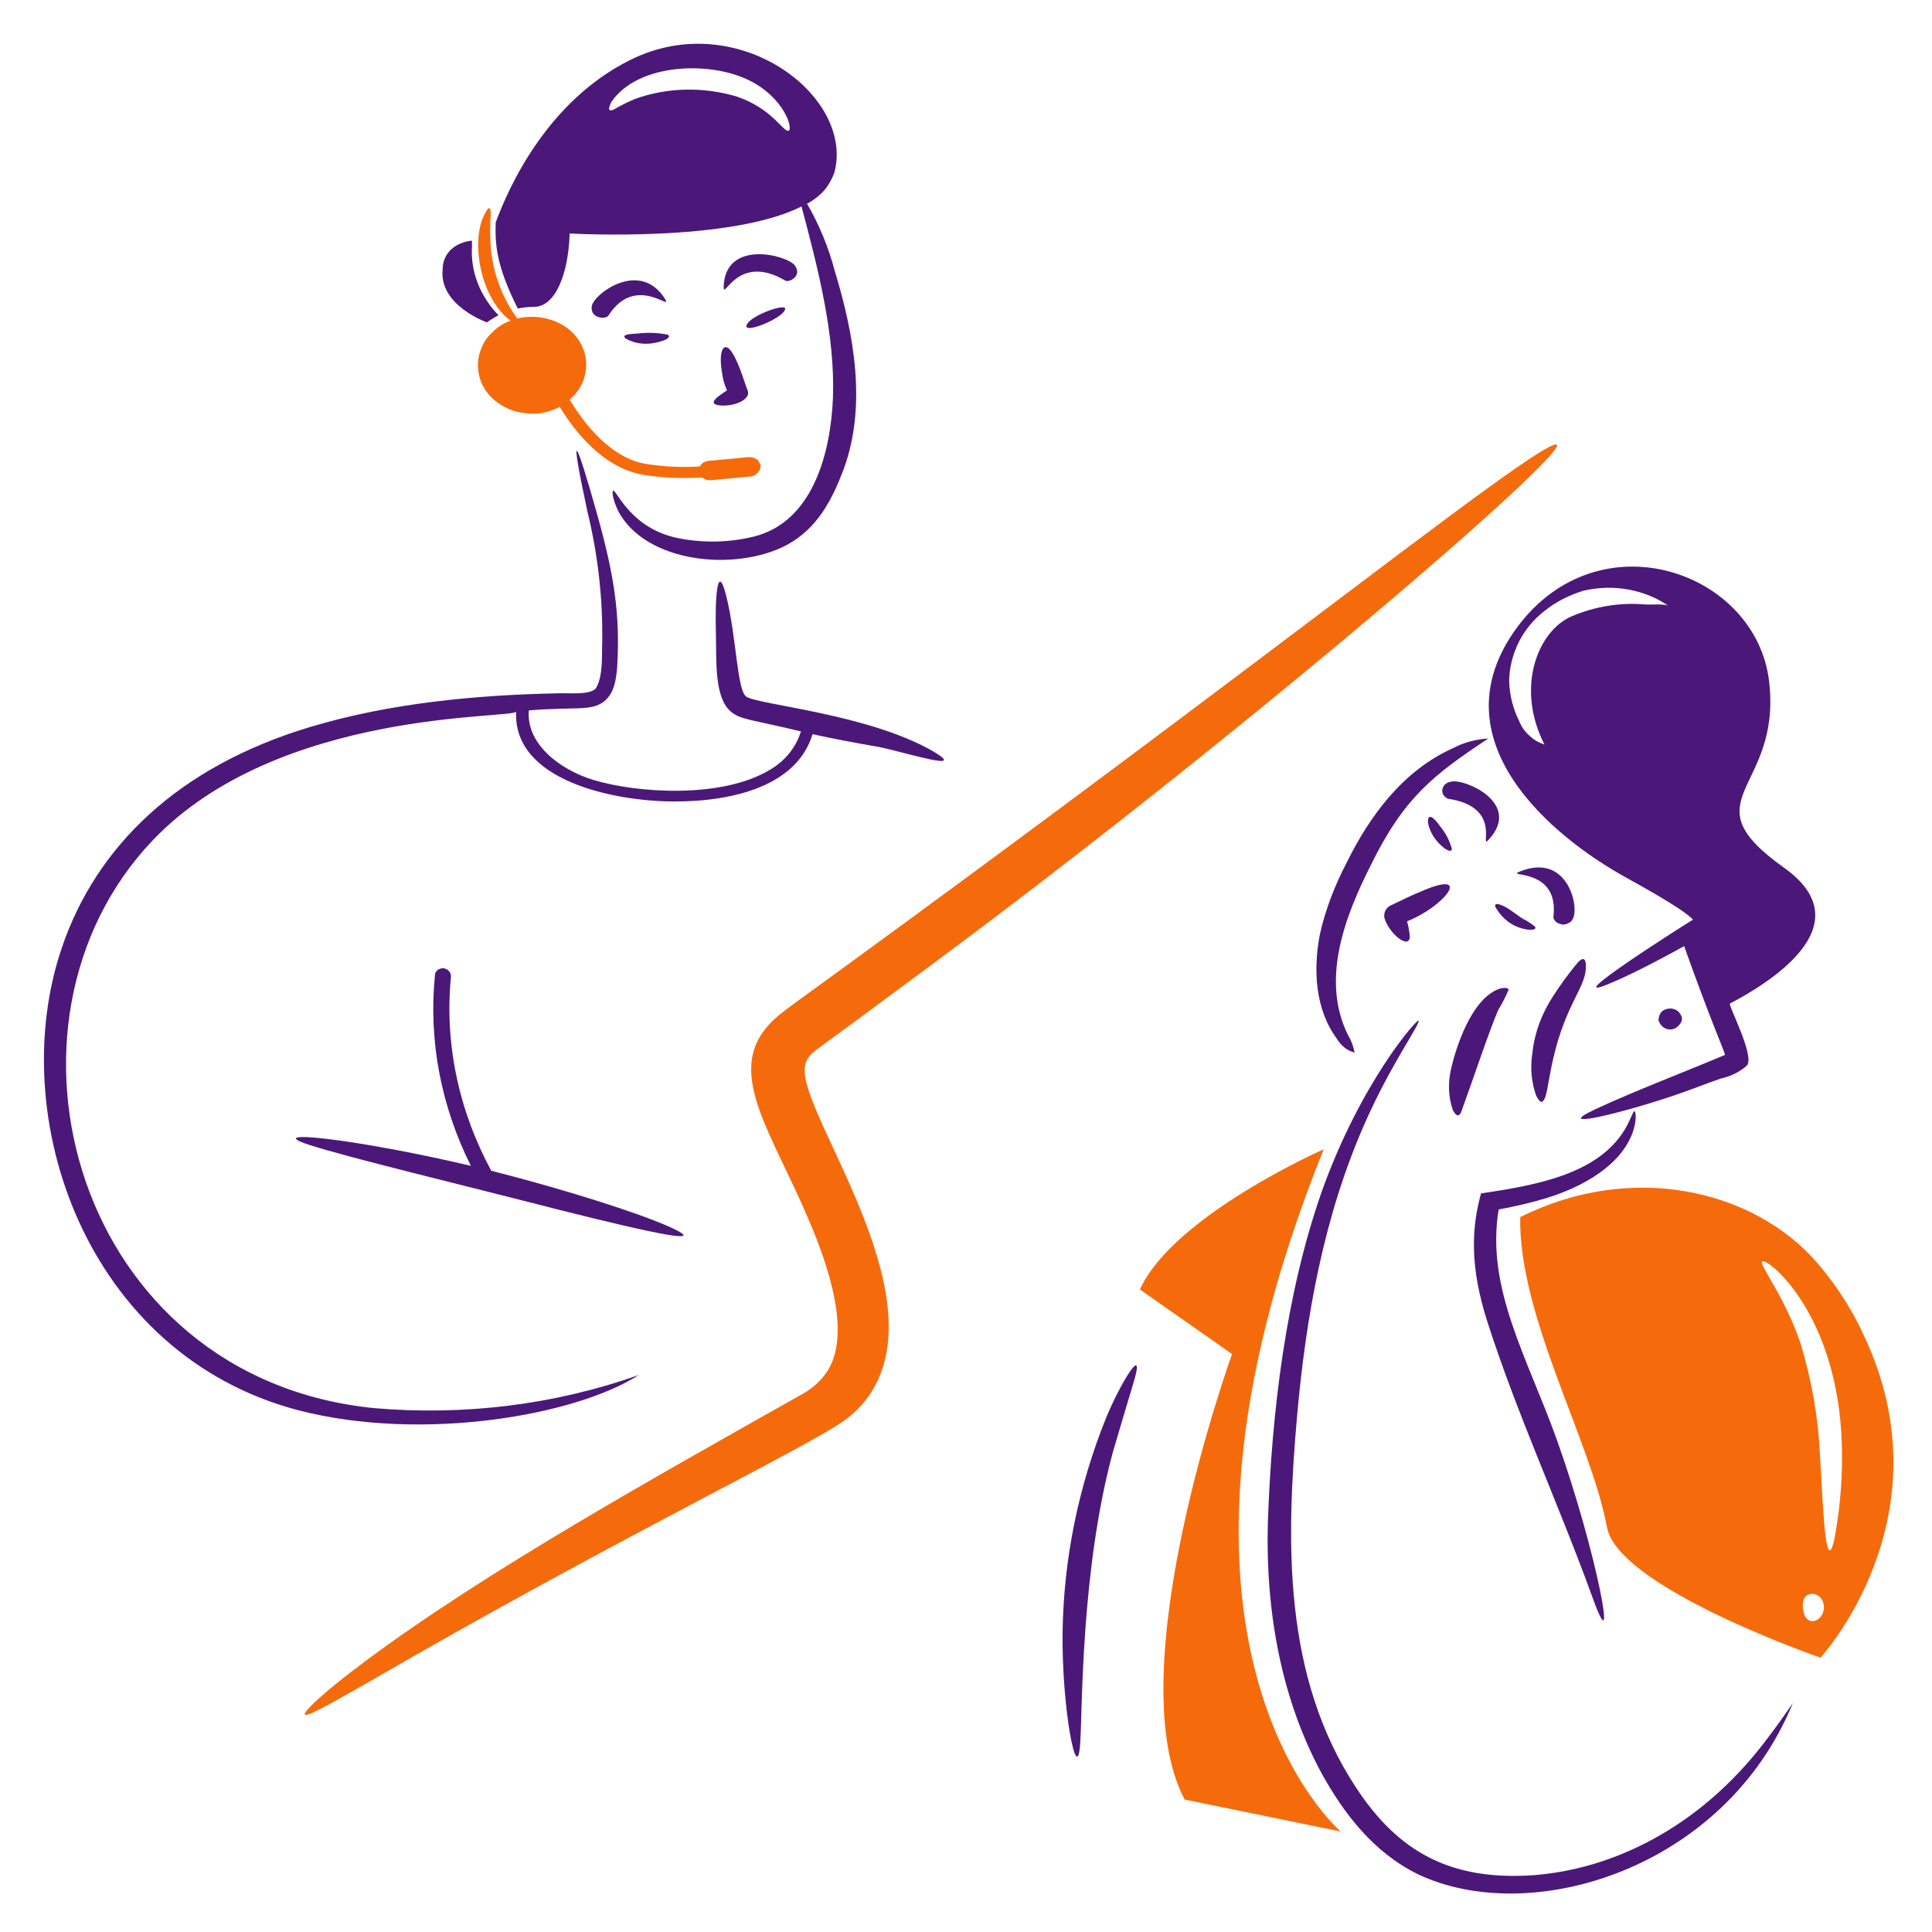 <svg xmlns="http://www.w3.org/2000/svg" viewBox="0 0 350 350" width="350" height="350"><title>illustration-contact-400x400-svg</title><style>		.s0 { fill: #4b187a } 		.s1 { fill: #f56b0c } 	</style><path class="s0" d="m195.7 315.6c-0.5 8.8-3.4-6.2-3.2-20 0.2-13.3 2.9-26.4 7.9-38.8 2.8-6.7 7.1-13.5 5-6.5-1.1 3.7-2.7 9-3.8 12.8-5.8 21.4-5.5 46.6-5.9 52.5z"></path><path class="s1" d="m137.8 84.3q-0.1-0.3-0.3-0.6-0.1-0.3-0.4-0.5-0.3-0.2-0.7-0.3-0.4-0.1-0.7-0.1l-7.4 0.7q-0.5 0.1-0.9 0.3-0.4 0.3-0.6 0.7-4.7 0.3-9.4-0.4c-6.8-0.9-11.8-7.7-14.2-11.7 1.6-1.4 2.6-3.1 2.9-5.1 0.3-1.9-0.1-3.9-1.2-5.6-1.1-1.7-2.8-3-4.9-3.7-2-0.7-4.2-0.8-6.3-0.3-2.8-3.9-4.4-8.3-4.8-12.9q-0.2-3.1 0-6.1c0-1.1-0.3-1.4-0.9-0.3-3 5.1-0.9 15.8 4.5 19.7-1.2 0.4-2.3 1.1-3.2 2-1 0.9-1.7 1.9-2.1 3-0.5 1.2-0.7 2.4-0.6 3.6 0.1 1.2 0.4 2.4 1 3.4 0.6 1.1 1.5 2.1 2.5 2.8 1.1 0.8 2.3 1.4 3.6 1.7 1.3 0.3 2.6 0.4 3.9 0.3 1.4-0.2 2.7-0.6 3.8-1.2 2.6 4.3 8 11.4 15.7 12.4 3.4 0.5 6.7 0.6 10.1 0.4q0.3 0.2 0.7 0.4 0.4 0.1 0.8 0.1l7.4-0.7c0.5-0.1 0.9-0.3 1.2-0.7 0.4-0.4 0.5-0.8 0.5-1.3z"></path><path class="s1" d="m67 304.6c-8.1 4.6-11.8 6.7-11.8 5.9 0-0.6 3.6-4.1 10.9-9.5 22.1-16.5 53.3-33.8 79.5-48.6 1.4-0.8 2.7-1.9 3.7-3.2 5.5-6.8 0.5-20.5-2.7-28-6.6-15.7-14.9-26.4-7.8-35 2-2.4 3.2-3 14.7-11.4 61.3-44.7 98-73.4 117.3-87.3 39.4-28.3-31.5 35-102.2 87.4-19 14.1-20.4 15-21 15.5-0.6 0.5-1.2 1.1-1.5 1.8-0.3 0.7-0.4 1.5-0.3 2.2 0.6 9.7 24.8 41.9 10.9 59.4q-1.6 2-3.7 3.5c-6.7 4.9-41.7 21.6-86 47.3z"></path><path class="s1" d="m239.8 208.2c0 0-27.2 12-33.3 25.4l16.7 11.7c0 0-20.8 57.4-8.6 80.7l28.3 5.8c0 0-39.5-33.3-3.1-123.6z"></path><path class="s0" d="m275.3 157.9c-2.8 1.1 7.3-0.9 6.1 8.3q0.1 0.5 0.6 0.9 0.5 0.3 1.1 0.4 0.6 0 1.1-0.3 0.5-0.2 0.7-0.7c1.3-1.9-0.8-12.2-9.6-8.6z"></path><path class="s0" d="m262.9 141.6q-0.6 0.1-1 0.4-0.5 0.4-0.6 1-0.1 0.5 0.2 1 0.2 0.4 0.8 0.7c10.2 1.5 5.5 9.5 7.4 7.4 6.1-6.6-4.4-11.1-6.8-10.5z"></path><path class="s0" d="m257.2 161.6c-1.1 0.4-3.7 1.7-5 2.3-0.5 0.2-0.9 0.5-1.2 1-0.2 0.4-0.3 0.9-0.2 1.4 0.8 2.8 4.5 5.8 4.6 3.4q-0.1-1.4-0.5-2.8c6.9-2.7 12.2-9.7 2.3-5.3z"></path><path class="s0" d="m281.4 180.4c-2.1 3.2-3.4 6.7-3.8 10.4-0.4 2.6-0.2 5.2 0.7 7.7 0.7 1.4 1.2 1.5 1.7 0.1 0.4-1.4 0.7-3.9 1.4-6.9 2.3-10 6-12.9 5.9-16.7 0-1.5-0.6-1.6-1.5-0.6q-2.4 2.9-4.4 6z"></path><path class="s0" d="m264.8 201.2c1.9-5.2 5-14.5 6.6-18.2q1.1-1.8 1.9-3.7c0-0.2-0.5-0.5-1.6-0.2-5.1 1.7-8 10.7-8.9 14.9-0.5 2.4-0.4 4.8 0.4 7.1 0.6 1.2 1.2 1.3 1.6 0.1z"></path><path class="s0" d="m319.6 315.7c-11.9 15.5-27.5 22.9-41.7 24-15.3 1.1-24.7-4.4-32.2-15.8-13.4-20.3-12.7-44.9-10.7-67.6 1.6-17.8 4.8-35.9 12.2-52.7 4.7-10.7 10-17.9 9.8-18.7-0.1-0.6-10.5 11.1-17.6 31.1-6.5 18.6-9 39.9-9.7 59.4-0.6 19.6 3.7 34.8 9.8 46 3.9 7 9.2 14.1 17.3 18.1 20.5 9.8 55.7-0.9 68-31q-2.5 3.7-5.2 7.2z"></path><path class="s0" d="m271.5 219.1q4.5-0.8 8.8-2.1c6.4-2 13.3-5.8 15.5-11.9 0.8-2.4 0.5-3.7 0.3-3.8-0.3 0-0.5 1.2-1.8 3.4-4.9 8-15.9 10-26 11.5-1.7 6.2-2.1 13.2 1.2 23.4 5.4 16.8 13 33.2 19 49.8 4.8 13.4 0.8-8.2-6.4-28.4-5.3-14.9-13-27.6-10.6-41.9z"></path><path class="s0" d="m245.4 190.7q-0.3-1.7-1.2-3.2c-5-10.1-0.5-21.6 4.2-30.9 6-12.2 11.4-16.3 21.2-22.8-2.2 0.1-4.4 0.7-6.3 1.7-9.2 4.1-15.2 12.4-19.3 20.7-2.2 4.2-3.9 8.6-4.9 13.1-1.2 6.3-0.9 13.5 3.1 18.9 0.7 1.2 1.8 2.1 3.2 2.5z"></path><path class="s0" d="m300.4 184.6c0.1 0.5 0.3 0.9 0.7 1.3 0.4 0.4 0.9 0.6 1.5 0.6 0.5 0 1-0.2 1.4-0.6 0.4-0.4 0.7-0.8 0.7-1.3 0-0.5-0.3-1-0.7-1.4-0.4-0.3-0.9-0.5-1.4-0.5-0.6 0-1.1 0.2-1.5 0.5-0.4 0.4-0.6 0.9-0.6 1.4z"></path><path class="s0" d="m270.9 164.3c0.9 1.6 2.3 3 4.2 3.7 2.3 0.8 3.5 0.4 2.9-0.2q-1-0.8-2.2-1.4c-1.1-0.7-2.1-1.6-3.3-2.2-0.4-0.2-1.9-0.9-1.6 0.1z"></path><path class="s0" d="m263 153.7c-0.4-1.4-1.1-2.8-2.1-4-2.9-4.2-2.9 0.3-0.3 3 1.4 1.5 2.5 1.8 2.4 1z"></path><path fill-rule="evenodd" class="s0" d="m274.8 113.7c14.9-20.2 43.4-10.2 45.7 9.8 2.3 19.9-15 21.1 2.7 33.7 14.9 10.6-3.7 21.4-9.8 24.6-0.4 0.2 4.5 9.4 3.1 11.2-1.3 1.2-3 2-4.8 2.4-2.6 0.9-5.1 1.9-7.7 2.8-9.2 3.2-23.6 6.8-14.9 2.7 7.6-3.5 15.6-6.5 23.4-9.8 0-0.4-2.9-7-7.4-19.7-5.6 3.1-10.2 5.4-13.1 6.6-11.2 4.9 14.5-11.3 14.7-11.4-0.7-0.8-3.2-2.7-11.9-7.5-13.7-7.5-34.9-25.1-20-45.4zm5 21.2q0 0 0 0 0 0 0 0zm0 0c-5.3-10.4-1.2-20.5 4.8-23.2 4.2-1.8 8.8-2.6 13.4-2.2 0.9 0.1 3.6-0.2 4.3 0.3-2.1-1.5-4.6-2.5-7.3-3-2.7-0.5-5.4-0.4-8.1 0.2-2.6 0.8-5 2-7 3.6-2.1 1.6-3.7 3.6-4.8 5.8-1.1 2.3-1.7 4.7-1.7 7.1 0.1 2.5 0.7 4.9 1.8 7.1 0.4 1 1 1.9 1.8 2.6 0.8 0.8 1.7 1.3 2.8 1.7zm22.5-25.1q0 0 0 0 0 0 0 0z"></path><path fill-rule="evenodd" class="s1" d="m329.8 300.3c0 0-36.8-12.7-38.7-23.7-2.9-15.6-16-38.1-15.7-56.1 20.1-10.1 42.4-5.1 54 8.5 3.3 3.9 6.1 8.2 8.2 12.8 15.7 33-7.8 58.5-7.8 58.5zm0.6-9.4c-0.2-2.7-4-3.1-3.8 0.1 0.2 4.4 4.1 2.7 3.8-0.1zm3.3-26.8c0.1-25.4-13.3-36.1-14.4-35.6-0.9 0.4 3.8 5.8 6.9 14.9 2 6.6 3.2 13.4 3.5 20.2 0.5 7.3 0.9 22.7 2.6 15.3q1.4-7.4 1.4-14.8z"></path><path class="s0" d="m169.2 136.2c-11.8-6.9-31.9-8.5-34-10-1.7-1.1-1.8-11.2-3.7-18.5-1.6-6.1-2 1-1.8 7.4 0.1 4.8-0.3 11.4 2.8 13.9 1.8 1.4 3.4 1.3 12.6 3.5-0.9 2.9-2.9 5.4-5.7 7-8.7 5.2-23.9 4.2-31.9 1.8-6.2-1.9-12.2-6.6-11.7-12.6 8.4-0.7 11.2 0.2 13.6-1.6 1.9-1.5 2.2-4 2.4-6.1 0.6-9.8-0.6-16.9-3.5-27.4-4.2-15-5.2-16.4-1.9-1 1.9 7.8 2.8 15.6 2.7 23.5-0.1 2.4 0.2 6.3-1.1 8.5-0.9 1.4-5.1 0.9-6.9 1-15 0.3-30.6 1.8-44.9 6.1-24 7.2-38.8 21.7-45 40-10.4 30.5 4.3 73.7 42.9 83.8 22.5 5.8 50.3 0.9 61.6-6.4-15.2 5.4-31.6 7.4-47.9 6-54.2-5.4-71.8-69.7-40.1-102.9 22.9-24 65.8-21.9 65.8-23.3-0.6 12.6 17.9 16.3 28.7 16.3 10.8 0 22.2-2.9 25-12.2 4 0.9 7.9 1.6 11.9 2.3 4.6 0.9 16.4 4.7 10.1 0.9z"></path><path class="s0" d="m144 48.1c-1.4-1.9-12.6-4.8-12.9 3.8-0.1 2.8 2.4-6.2 11.1-1.1 0.7 0.5 3.2-0.8 1.8-2.7z"></path><path class="s0" d="m107.2 55.5c-0.3 2.2 2.5 2.4 3 1.7 4.9-7.7 11.7-0.7 10.3-3-4.6-7.4-13.1-0.8-13.3 1.3z"></path><path class="s0" d="m115.8 60.4c-1.9 0.1-3.2 0.2-2.5 0.9q1.2 0.7 2.6 0.9 1.4 0.2 2.8-0.1c2.1-0.4 3-1.1 2.2-1.5-1.7-0.3-3.4-0.4-5.1-0.2z"></path><path class="s0" d="m135.3 58.8c-0.9 1.9 6.1-1 6.8-2.5 1.3-1.8-6 0.7-6.8 2.5z"></path><path class="s0" d="m121.6 222.4c-5.2-2.4-18.4-6.7-32.6-10.3-5.9-10.9-8.5-23.1-7.3-35.2 0-0.4-0.1-0.7-0.4-1-0.2-0.3-0.6-0.4-0.9-0.5-0.4 0-0.8 0.1-1.1 0.3-0.3 0.3-0.5 0.6-0.5 0.9-1.2 11.9 1.1 23.8 6.5 34.6-21.3-5-38.1-6.7-29.3-3.8 7.1 2.3 27.5 7.2 45.4 11.8 17.9 4.5 26.9 6.3 20.2 3.2z"></path><path class="s0" d="m88.2 58.4q1-0.7 2.1-1.3c-3.3-3.4-5.1-7.9-4.8-12.5 0-0.4 0-0.7 0-1-1.4 0.1-2.8 0.7-3.8 1.6-1 1-1.5 2.2-1.5 3.5-0.8 6.6 8 9.7 8 9.7z"></path><path fill-rule="evenodd" class="s0" d="m89.8 40.3c2.5-6.8 9.5-22 24.3-29.4 19.3-9.7 40.6 6.3 37.1 20.2-0.4 1.2-1 2.3-1.8 3.3-0.9 1-2 1.9-3.2 2.5 2.2 3.8 3.9 7.9 5 12.1 3.5 11.5 5.9 24.5 1.6 36.1-2 5.3-4.7 10.7-10.4 13.7-9.3 4.8-25.4 3.2-30.4-6.2-1.2-2.5-1.1-3.8-0.9-3.7 0.7 0 3.2 6.9 11.8 8.6 4.5 0.9 9.2 0.8 13.7-0.3 10.7-2.7 13.9-15.2 14.3-25.2 0.4-11.5-2.8-23.7-5.7-34.6-13 6.6-42 4.9-42 4.9-0.2 6.9-2.4 13.3-6.5 13.3q-1.5 0-2.9 0.3c-4-8-4.1-11.7-4-15.6zm22-20.8q1.6-0.9 3.3-1.6c5.9-2.1 12.4-2.2 18.4-0.4 6.4 2.2 8.3 6.3 9.3 6.2 1-0.1-0.6-6-7.2-9.2-7.2-3.5-20-3-24.8 3.9-0.9 1.7-0.4 2 1 1.1z"></path><path class="s0" d="m130.1 73.4c1.7 0.3 4.8-0.3 5.4-1.9q0.1-0.6-0.2-1.1c-0.5-1.4-1.8-5.8-3.2-7.2-1.2-1.1-1.9 0.8-1.3 4.3q0.2 1.7 0.9 3.2c-0.6 0.5-3.9 2.3-1.6 2.7z"></path></svg>